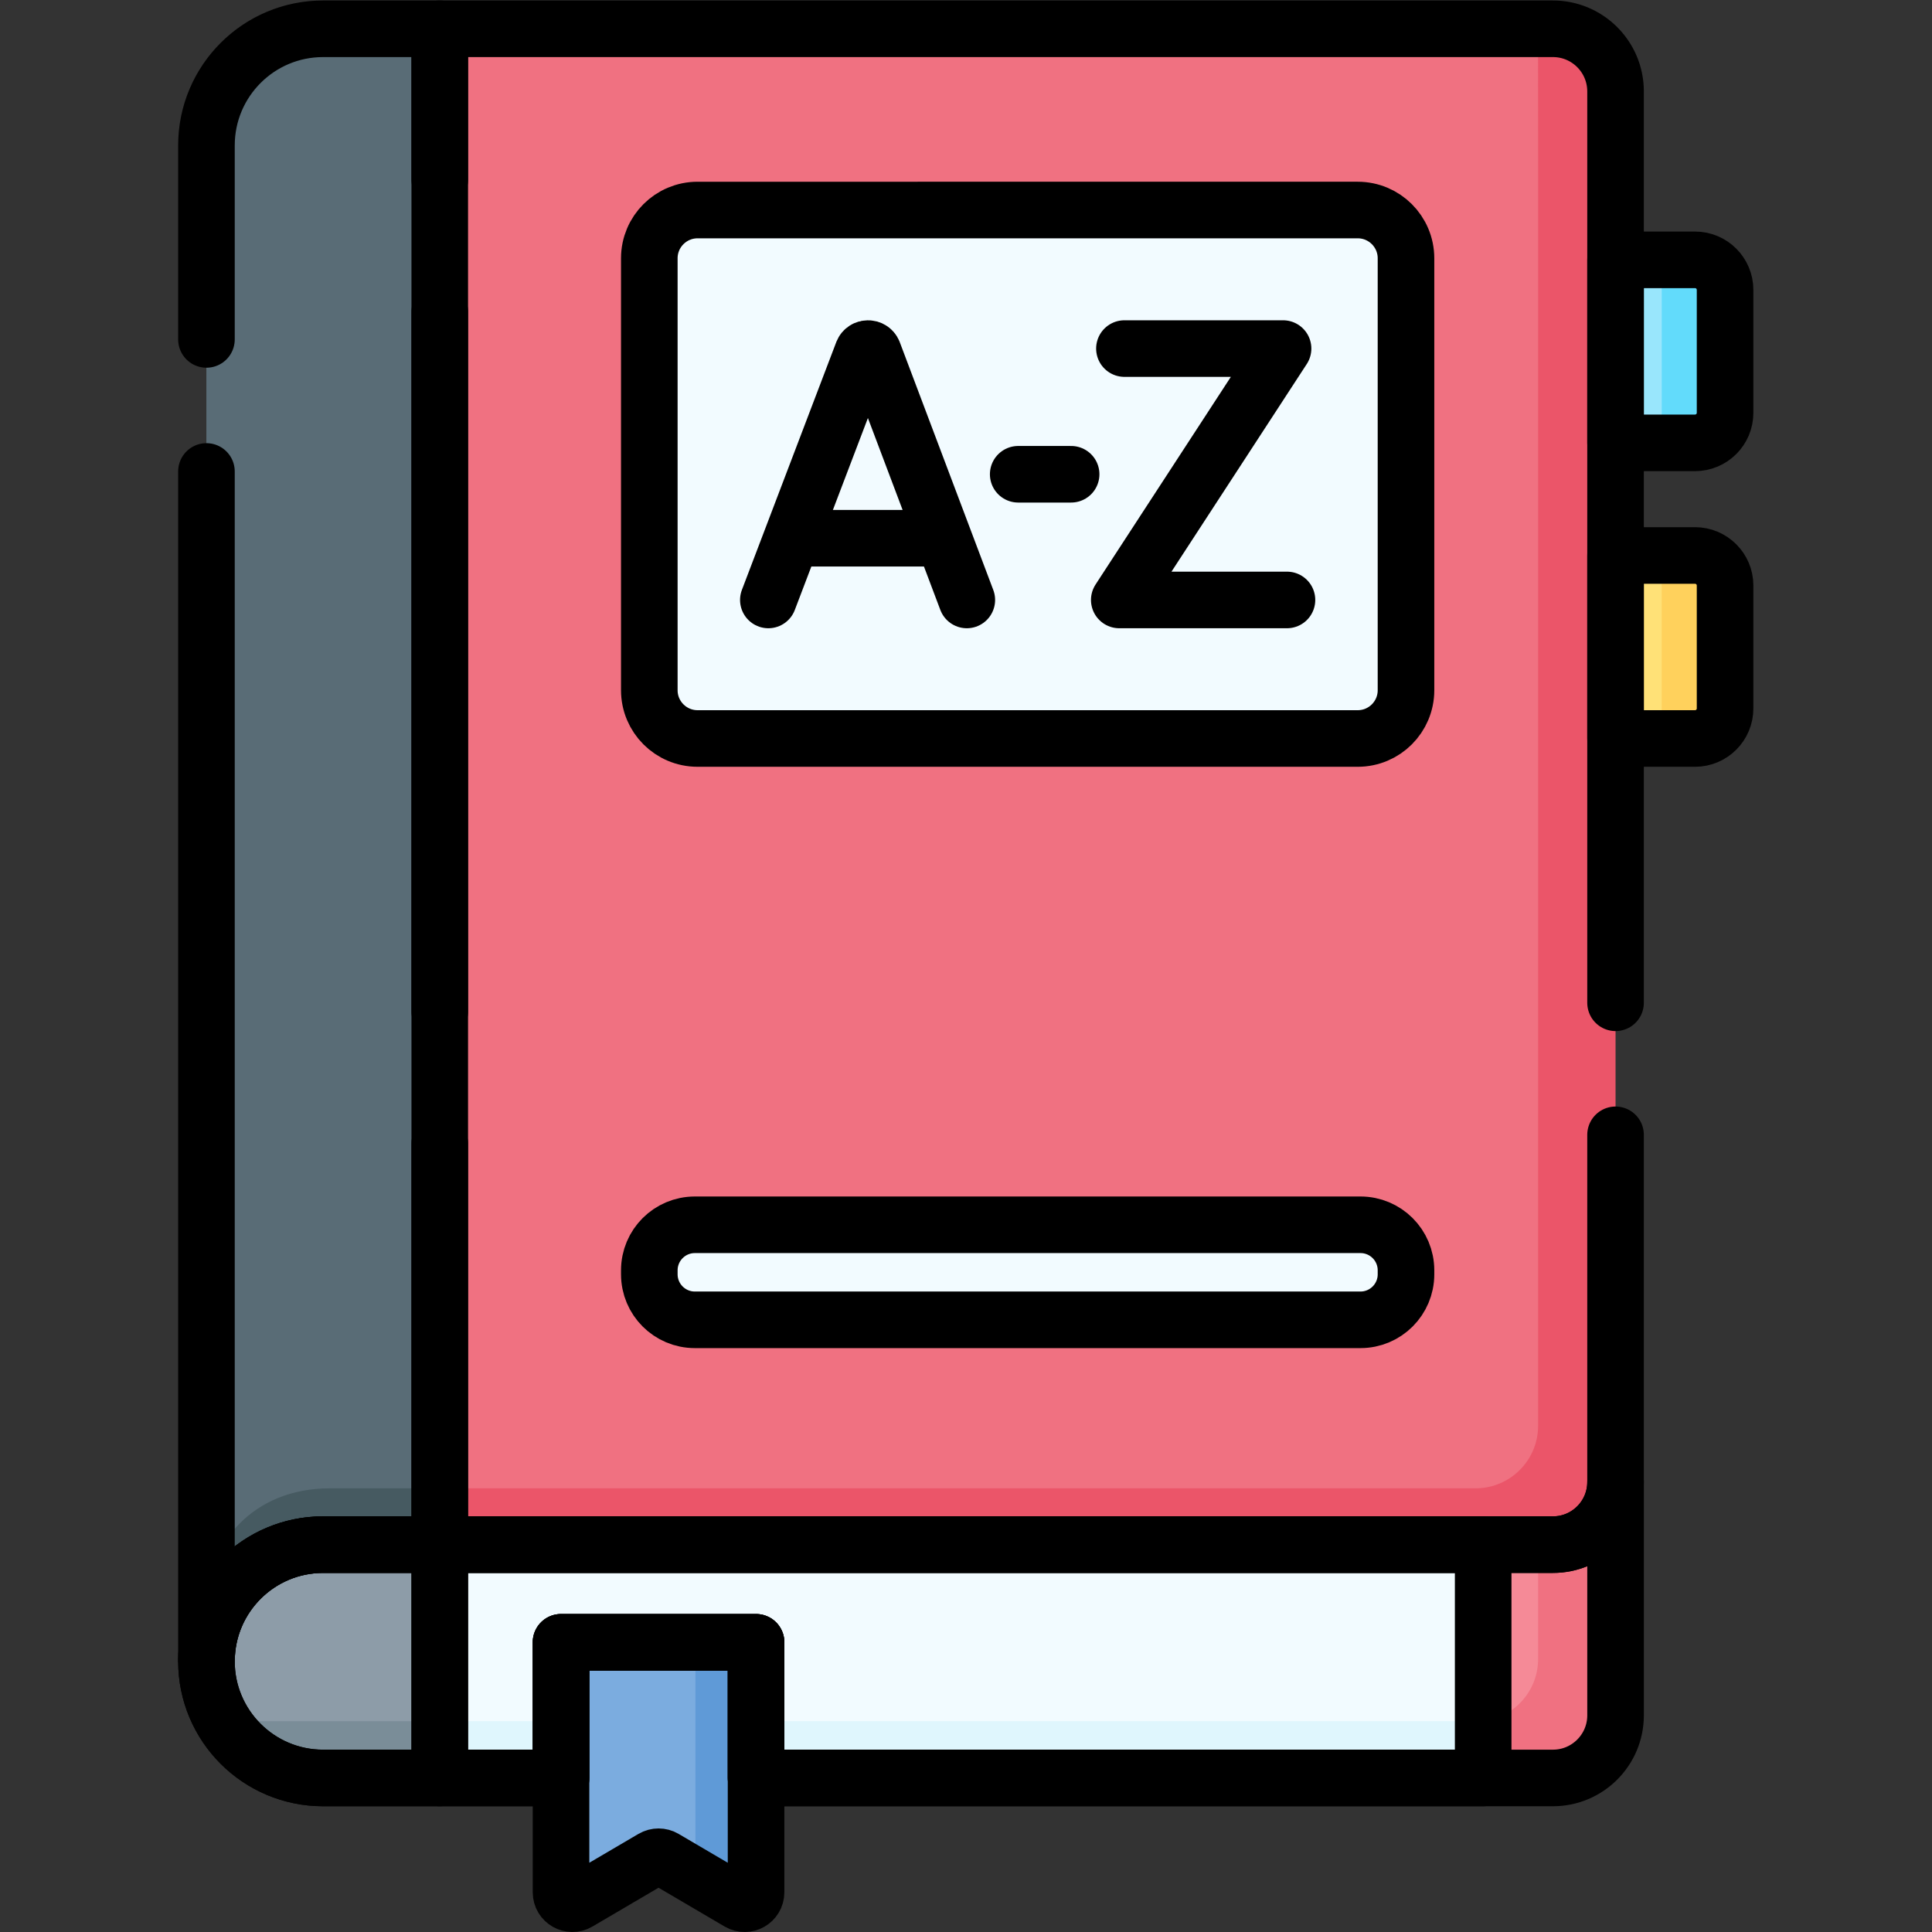 <?xml version="1.0" encoding="UTF-8" standalone="no"?>
<!-- Created with Inkscape (http://www.inkscape.org/) -->

<svg
   version="1.1"
   id="svg9084"
   xml:space="preserve"
   width="682.667"
   height="682.667"
   viewBox="0 0 682.667 682.667"
   xmlns="http://www.w3.org/2000/svg"
   xmlns:svg="http://www.w3.org/2000/svg"><rect x="0" y="0" width="682.667" height="682.667" fill="#333333" stroke="none"/><defs
     id="defs9088"><clipPath
       clipPathUnits="userSpaceOnUse"
       id="clipPath9098"><path
         d="M 0,512 H 512 V 0 H 0 Z"
         id="path9096" /></clipPath></defs><g
     id="g9090"
     transform="matrix(1.333,0,0,-1.333,0,682.667)"><g
       id="g9092"><g
         id="g9094"
         clip-path="url(#clipPath9098)"><g
           id="g9100"
           transform="translate(381.323,137.943)"><path
             d="m 0,0 v -86.402 l 2.289,-3.244 h 11.24 c 9.168,0 16.6,7.431 16.6,16.598 V 0 Z"
             style="fill:#f58a97;fill-opacity:1;fill-rule:nonzero;stroke:none"
             id="path9102" /></g><g
           id="g9104"
           transform="translate(407.72,137.943)"><path
             d="m 0,0 v -65.584 c 0,-8.48 -6.363,-15.462 -14.572,-16.463 l 0.007,-0.008 -1.655,-1.638 v -11.875 l 1.655,-1.542 H 3.926 c 9.167,0 16.598,7.431 16.598,16.598 V 0 Z"
             style="fill:#f07181;fill-opacity:1;fill-rule:nonzero;stroke:none"
             id="path9106" /></g><g
           id="g9108"
           transform="translate(436.252,394.738)"><path
             d="m 0,0 c 4.397,0 7.963,3.565 7.963,7.963 v 32.586 c 0,4.397 -3.565,7.963 -7.962,7.964 h -55.592 c -4.398,0 -7.964,-3.566 -7.964,-7.964 V 7.963 C -63.555,3.565 -59.989,0 -55.591,0 h 68.652 10e-4 z"
             style="fill:#99e6fc;fill-opacity:1;fill-rule:nonzero;stroke:none"
             id="path9110" /></g><g
           id="g9112"
           transform="translate(436.252,316.372)"><path
             d="m 0,0 c 4.397,0 7.963,3.565 7.963,7.963 v 32.586 c 0,4.397 -3.565,7.963 -7.962,7.964 h -55.592 c -4.398,0 -7.964,-3.566 -7.964,-7.964 V 7.963 C -63.555,3.565 -59.989,0 -55.591,0 h 68.652 10e-4 z"
             style="fill:#ffe177;fill-opacity:1;fill-rule:nonzero;stroke:none"
             id="path9114" /></g><g
           id="g9116"
           transform="translate(85.647,504.5)"><path
             d="m 0,0 c -17.079,0 -30.923,-13.845 -30.923,-30.923 v -401.214 h 0.015 c 0.325,16.798 14.033,30.317 30.908,30.317 h 30.923 l 0,401.82 z"
             style="fill:#596c76;fill-opacity:1;fill-rule:nonzero;stroke:none"
             id="path9118" /></g><path
           d="M 116.571,48.297 H 393.154 V 102.68 H 116.571 Z"
           style="fill:#f2fbff;fill-opacity:1;fill-rule:nonzero;stroke:none"
           id="path9120" /><path
           d="M 116.571,40.833 H 393.154 V 55.889 H 116.571 Z"
           style="fill:#dff6fd;fill-opacity:1;fill-rule:nonzero;stroke:none"
           id="path9122" /><g
           id="g9124"
           transform="translate(411.367,504.5)"><path
             d="m 0,0 h -294.796 v -386.894 -5.596 h 3.731 270.819 3.731 c 9.168,0 16.6,7.43 16.6,16.598 C 0.085,17.729 0.132,-1.312 0,0"
             style="fill:#f07181;fill-opacity:1;fill-rule:nonzero;stroke:none"
             id="path9126" /></g><g
           id="g9128"
           transform="translate(85.647,504.5)"><path
             d="m 0,0 c -17.079,0 -30.923,-13.845 -30.923,-30.924 v -401.213 14.927 h 0.015 c 0.325,16.798 14.033,30.316 30.908,30.316 H 1.726 1.862 30.923 L 30.923,0 Z"
             style="fill:#596c76;fill-opacity:1;fill-rule:nonzero;stroke:none"
             id="path9130" /></g><g
           id="g9132"
           transform="translate(59.206,55.76)"><path
             d="M 0,0 H 57.364 V 46.92 H 26.441 C 9.363,46.92 -4.482,33.075 -4.482,15.997 -4.482,10.419 -2.986,4.825 0,0"
             style="fill:#8d9ca8;fill-opacity:1;fill-rule:nonzero;stroke:none"
             id="path9134" /></g><g
           id="g9136"
           transform="translate(449.312,443.251)"><path
             d="m 0,0 h -16.793 c 4.398,0 7.964,-3.565 7.964,-7.964 V -40.55 c 0,-4.397 -3.566,-7.963 -7.964,-7.963 H 0 c 4.398,0 7.964,3.566 7.964,7.963 V -7.964 C 7.964,-3.565 4.398,0 0,0"
             style="fill:#62dbfb;fill-opacity:1;fill-rule:nonzero;stroke:none"
             id="path9138" /></g><g
           id="g9140"
           transform="translate(449.312,364.885)"><path
             d="m 0,0 h -16.793 c 4.398,0 7.964,-3.565 7.964,-7.964 V -40.55 c 0,-4.397 -3.566,-7.963 -7.964,-7.963 H 0 c 4.398,0 7.964,3.566 7.964,7.963 V -7.964 C 7.964,-3.565 4.398,0 0,0"
             style="fill:#ffd15c;fill-opacity:1;fill-rule:nonzero;stroke:none"
             id="path9142" /></g><g
           id="g9144"
           transform="translate(360.633,162.277)"><path
             d="m 0,0 h -176.45 c -6.664,0 -12.065,5.401 -12.065,12.065 v 1.059 c 0,6.663 5.401,12.065 12.065,12.065 H 0 c 6.663,0 12.064,-5.402 12.064,-12.065 V 12.065 C 12.064,5.401 6.663,0 0,0"
             style="fill:#f2fbff;fill-opacity:1;fill-rule:nonzero;stroke:none"
             id="path9146" /></g><g
           id="g9148"
           transform="translate(148.715,76.793)"><path
             d="m 0,0 v -66.274 c 0,-2.33 2.531,-3.779 4.54,-2.599 l 19.783,11.617 c 0.943,0.554 2.11,0.554 3.052,0 l 19.783,-11.617 c 2.009,-1.18 4.54,0.269 4.54,2.599 V 0 Z"
             style="fill:#5f9ad7;fill-opacity:1;fill-rule:nonzero;stroke:none"
             id="path9150" /></g><g
           id="g9152"
           transform="translate(359.904,316.372)"><path
             d="m 0,0 h -174.994 c -7.065,0 -12.793,5.728 -12.793,12.793 v 114.496 c 0,7.065 5.728,12.793 12.793,12.793 H 0 c 7.065,0 12.793,-5.728 12.793,-12.793 V 12.793 C 12.793,5.728 7.065,0 0,0"
             style="fill:#f2fbff;fill-opacity:1;fill-rule:nonzero;stroke:none"
             id="path9154" /></g><g
           id="g9156"
           transform="translate(184.341,76.793)"><path
             d="m 0,0 h -35.626 v -66.274 c 0,-2.33 2.531,-3.779 4.54,-2.599 l 19.784,11.617 c 0.942,0.554 2.109,0.554 3.052,0 L 0,-62.101 H 4.858 V -4.43 Z"
             style="fill:#7bacdf;fill-opacity:1;fill-rule:nonzero;stroke:none"
             id="path9158" /></g><g
           id="g9160"
           transform="translate(184.341,76.793)"><path
             d="m 0,0 v -62.101 l 11.532,-6.772 c 2.009,-1.18 4.54,0.269 4.54,2.599 V 0 Z"
             style="fill:#5f9ad7;fill-opacity:1;fill-rule:nonzero;stroke:none"
             id="path9162" /></g><g
           id="g9164"
           transform="translate(59.206,55.76)"><path
             d="M 0,0 H 57.364 V 46.92 H 26.441 C 9.363,46.92 -4.482,33.075 -4.482,15.997 -4.482,10.419 -2.986,4.825 0,0"
             style="fill:#8d9ca8;fill-opacity:1;fill-rule:nonzero;stroke:none"
             id="path9166" /></g><g
           id="g9168"
           transform="translate(59.128,55.889)"><path
             d="m 0,0 c 0.083,-0.137 0.103,-0.168 0.171,-0.281 h 0.006 c 5.44,-8.854 15.19,-14.775 26.343,-14.775 h 1.725 0.137 29.06 L 57.443,0 Z"
             style="fill:#7a8d98;fill-opacity:1;fill-rule:nonzero;stroke:none"
             id="path9170" /></g><g
           id="g9172"
           transform="translate(411.646,504.5)"><path
             d="m 0,0 h -4.01 c 0.131,-1.309 0.084,18.222 0.084,-370.295 0,-9.167 -7.431,-16.598 -16.598,-16.598 h -274.551 l -1.654,-1.523 v -11.667 l 1.654,-1.737 v 0 H 0 c 9.167,0 16.599,7.431 16.599,16.599 V -16.599 C 16.599,-7.432 9.167,0 0,0"
             style="fill:#eb5569;fill-opacity:1;fill-rule:nonzero;stroke:none"
             id="path9174" /></g><g
           id="g9176"
           transform="translate(87.373,117.606)"><path
             d="m 0,0 c -20.358,0 -32.333,-14.73 -32.634,-30.316 h -0.015 v -14.927 h 0.015 c 0.304,15.73 12.39,30.316 32.634,30.316 H 0.136 29.198 V 0 H 0.136 Z"
             style="fill:#465a61;fill-opacity:1;fill-rule:nonzero;stroke:none"
             id="path9178" /></g><g
           id="g9180"
           transform="translate(116.571,504.5)"><path
             d="m 0,0 v -401.82 h 295.075 c 9.167,0 16.598,7.431 16.598,16.598 V -16.599 C 311.673,-7.432 304.242,0 295.075,0 Z"
             style="fill:none;stroke:#000000;stroke-width:15;stroke-linecap:round;stroke-linejoin:round;stroke-miterlimit:10;stroke-dasharray:40, 35, 700, 0;stroke-dashoffset:0;stroke-opacity:1"
             id="path9182" /></g><g
           id="g9184"
           transform="translate(359.904,316.372)"><path
             d="m 0,0 h -174.994 c -7.065,0 -12.793,5.728 -12.793,12.793 v 114.496 c 0,7.065 5.728,12.793 12.793,12.793 H 0 c 7.065,0 12.793,-5.728 12.793,-12.793 V 12.793 C 12.793,5.728 7.065,0 0,0 Z"
             style="fill:none;stroke:#000000;stroke-width:15;stroke-linecap:round;stroke-linejoin:round;stroke-miterlimit:10;stroke-dasharray:none;stroke-opacity:1"
             id="path9186" /></g><g
           id="g9188"
           transform="translate(116.571,102.68)"><path
             d="m 0,0 h -6.947 -23.976 c -17.079,0 -30.924,-13.845 -30.924,-30.923 0,-17.079 13.845,-30.924 30.924,-30.924 H -6.947 0 Z"
             style="fill:none;stroke:#000000;stroke-width:15;stroke-linecap:round;stroke-linejoin:round;stroke-miterlimit:10;stroke-dasharray:none;stroke-opacity:1"
             id="path9190" /></g><g
           id="g9192"
           transform="translate(449.312,364.885)"><path
             d="M 0,0 H -21.068 V -48.513 H 0 c 4.398,0 7.964,3.566 7.964,7.963 V -7.964 C 7.964,-3.565 4.398,0 0,0 Z"
             style="fill:none;stroke:#000000;stroke-width:15;stroke-linecap:round;stroke-linejoin:round;stroke-miterlimit:10;stroke-dasharray:none;stroke-opacity:1"
             id="path9194" /></g><g
           id="g9196"
           transform="translate(449.312,443.251)"><path
             d="M 0,0 H -21.068 V -48.513 H 0 c 4.398,0 7.964,3.566 7.964,7.963 V -7.964 C 7.964,-3.565 4.398,0 0,0 Z"
             style="fill:none;stroke:#000000;stroke-width:15;stroke-linecap:round;stroke-linejoin:round;stroke-miterlimit:10;stroke-dasharray:none;stroke-opacity:1"
             id="path9198" /></g><g
           id="g9200"
           transform="translate(360.633,162.277)"><path
             d="m 0,0 h -176.45 c -6.664,0 -12.065,5.401 -12.065,12.065 v 1.059 c 0,6.663 5.401,12.065 12.065,12.065 H 0 c 6.663,0 12.064,-5.402 12.064,-12.065 V 12.065 C 12.064,5.401 6.663,0 0,0 Z"
             style="fill:none;stroke:#000000;stroke-width:15;stroke-linecap:round;stroke-linejoin:round;stroke-miterlimit:10;stroke-dasharray:none;stroke-opacity:1"
             id="path9202" /></g><g
           id="g9204"
           transform="translate(148.715,76.793)"><path
             d="m 0,0 v -66.274 c 0,-2.33 2.531,-3.779 4.54,-2.599 l 19.783,11.617 c 0.943,0.554 2.11,0.554 3.052,0 l 19.783,-11.617 c 2.009,-1.18 4.54,0.269 4.54,2.599 V 0 Z"
             style="fill:none;stroke:#000000;stroke-width:15;stroke-linecap:round;stroke-linejoin:round;stroke-miterlimit:10;stroke-dasharray:none;stroke-opacity:1"
             id="path9206" /></g><g
           id="g9208"
           transform="translate(203.67,353.096)"><path
             d="m 0,0 25.021,65.696 c 0.511,1.25 2.281,1.252 2.794,0.003 L 52.609,0"
             style="fill:none;stroke:#000000;stroke-width:15;stroke-linecap:round;stroke-linejoin:round;stroke-miterlimit:10;stroke-dasharray:none;stroke-opacity:1"
             id="path9210" /></g><g
           id="g9212"
           transform="translate(211.474,369.457)"><path
             d="M 0,0 H 37.129"
             style="fill:none;stroke:#000000;stroke-width:15;stroke-linecap:round;stroke-linejoin:round;stroke-miterlimit:10;stroke-dasharray:none;stroke-opacity:1"
             id="path9214" /></g><g
           id="g9216"
           transform="translate(298.059,419.731)"><path
             d="M 0,0 H 42.051 L -1.366,-66.635 h 44.452"
             style="fill:none;stroke:#000000;stroke-width:15;stroke-linecap:round;stroke-linejoin:round;stroke-miterlimit:10;stroke-dasharray:none;stroke-opacity:1"
             id="path9218" /></g><g
           id="g9220"
           transform="translate(269.902,386.413)"><path
             d="M 0,0 H 14.029"
             style="fill:none;stroke:#000000;stroke-width:15;stroke-linecap:round;stroke-linejoin:round;stroke-miterlimit:10;stroke-dasharray:none;stroke-opacity:1"
             id="path9222" /></g><g
           id="g9224"
           transform="translate(116.57,102.68)"><path
             d="m 0,0 v -61.847 h 32.145 v 35.96 h 51.698 v -35.96 H 276.584 V 0 Z"
             style="fill:none;stroke:#000000;stroke-width:15;stroke-linecap:round;stroke-linejoin:round;stroke-miterlimit:10;stroke-dasharray:none;stroke-opacity:1"
             id="path9226" /></g><g
           id="g9228"
           transform="translate(411.646,102.68)"><path
             d="m 0,0 h -295.075 -6.947 -23.976 c -17.079,0 -30.923,-13.845 -30.923,-30.923 0,-17.079 13.844,-30.924 30.922,-30.924 h 23.977 39.091 v 35.96 h 51.699 v -35.96 H -7.377 0 c 9.167,0 16.6,7.432 16.6,16.599 V -30.923 0 16.599 C 16.6,7.432 9.167,0 0,0 Z"
             style="fill:none;stroke:#000000;stroke-width:15;stroke-linecap:round;stroke-linejoin:round;stroke-miterlimit:10;stroke-dasharray:none;stroke-opacity:1"
             id="path9230" /></g><g
           id="g9232"
           transform="translate(85.647,504.5)"><path
             d="m 0,0 c -17.079,0 -30.923,-13.845 -30.923,-30.923 v -401.214 h 0.015 c 0.325,16.798 14.033,30.317 30.908,30.317 h 30.923 l 0,401.82 z"
             style="fill:none;stroke:#000000;stroke-width:15;stroke-linecap:round;stroke-linejoin:round;stroke-miterlimit:10;stroke-dasharray:100, 35, 400, 0;stroke-dashoffset:0;stroke-opacity:1"
             id="path9234" /></g></g></g></g></svg>
